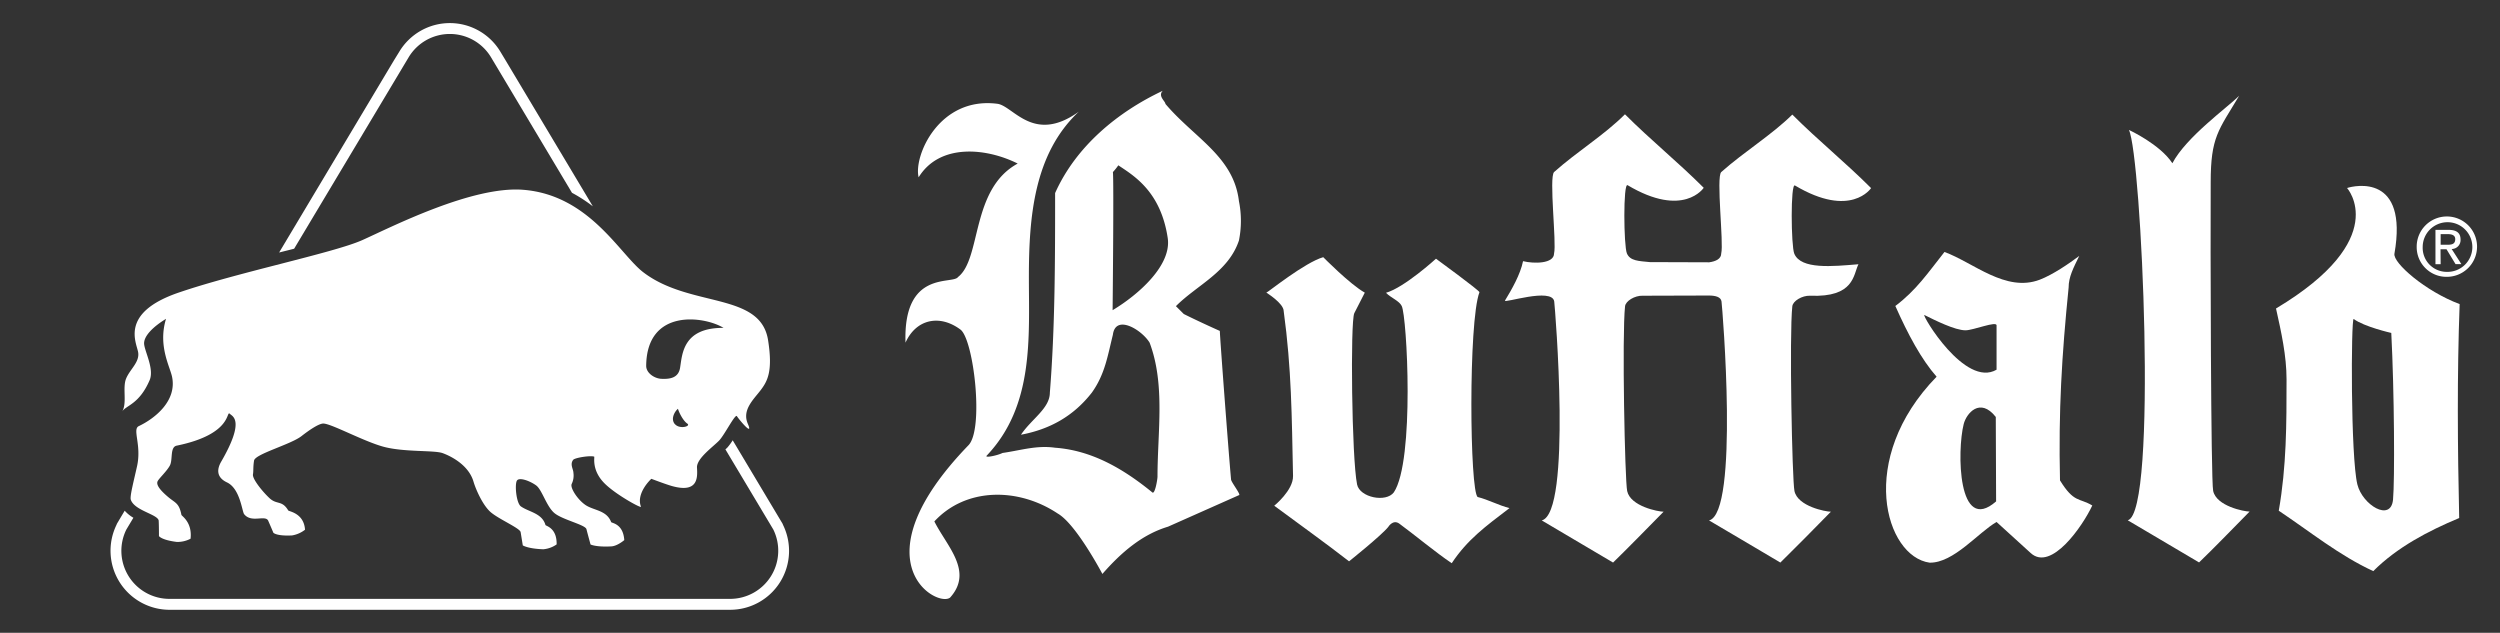 <svg fill="#fff" xmlns="http://www.w3.org/2000/svg" viewBox="0 0 771.25 195.21"><rect x="0" y="0" width="771.25" height="195.21" fill="#333333" stroke="none"/><defs><style>.cls-1{fill:none;}.cls-2{fill:#1d1d1b;}</style></defs><g id="niet_weg" data-name="niet weg"><rect class="cls-1" width="771.25" height="195.21"/></g><g id="Laag_1" data-name="Laag 1"><path d="M317.41,85.47c0,18.65,1.62,39.69-13,55.08-.81.81,3.24,0,4.86-.81,5.67-.81,10.53-2.43,16.2-1.62,11.34.81,21.06,6.48,30,13.77.81.81,1.62-4,1.62-4.86,0-13.77,2.43-28.35-2.43-41.31-2.43-4-10.53-8.91-11.34-2.43-1.62,6.48-2.43,12.15-6.48,17.82-5.67,7.29-13,11.34-21.87,13,3.24-4.86,8.91-8.1,8.91-13,1.62-20.25,1.62-41.3,1.62-61.55C332,45,345,34.45,358.72,28c-1.62,1.62.81,3.24.81,4.05,8.91,10.53,21.06,16.2,22.68,30a30.68,30.68,0,0,1,0,12.15c-3.24,9.72-13,13.77-19.44,20.25l2.43,2.42c4.86,2.44,11.12,5.22,11.12,5.22,0,1.62,2.65,36.9,3.46,45.81,0,.81,3.24,4.86,2.43,4.86l-21.87,9.72c-8.1,2.43-14.58,8.1-20.25,14.58,0,0-8.1-15.39-13.77-18.63-12.15-8.1-28.35-8.1-38.07,2.43,3.83,7.65,12.15,15.39,4.86,23.49-4.05,3.24-29.11-11,5.67-47,4.81-5,1.62-32.4-2.43-35.64-6.48-4.86-13.77-3.24-17,4-.76-22.59,14.58-17.81,16.2-20.25,7.29-5.66,3.88-27.09,18.41-35-9.72-4.86-24.08-6.29-30.56,4.24-1.62-6.48,6.26-25,24.3-22.68,4.89.63,11.12,12.5,25.11,2.43C319,47.41,317.41,66.85,317.41,85.47ZM345,51a17.13,17.13,0,0,1-1.67,2.08c.32,2.51-.09,42.61-.09,42.61,8.1-4.86,18.27-13.92,17-22.28C358.09,59.1,349.86,54.24,345,51Z"/><path d="M418.66,149.46c.81,4,8.91,5.67,11.34,2.43,6.48-9.72,4.05-54.27,2.43-57.5-.81-1.62-3.24-2.44-4.86-4.06C433.24,88.72,443,79.81,443,79.81s13.57,9.91,13.41,10.34c-3.46,9.14-3,61.56-.54,63.18,3.24.81,6.57,2.61,9.81,3.42-7.38,5.63-13,9.72-17.82,17-4.86-3.24-11.77-9-16.15-12.19-2-1.49-3.53,1.13-3.38.94-2.14,2.69-12.15,10.67-12.15,10.67-7.29-5.67-15.79-11.75-23.08-17.15,0,0,5.9-4.76,5.8-9.18-.4-18.76-.45-33-2.88-50.85,0-2.42-5.35-5.71-5.35-5.71.58-.18,11.88-9.32,17.55-10.94,0,0,8.29,8.42,12.82,10.94,0,0-3,5.9-3.24,6.34C416.55,99.2,417,141.36,418.66,149.46Z"/><path d="M527.15,91.17c2.12,0,3.75.45,3.94,1.85.25,1.8,5.47,65.2-3.85,67.53,4.36,2.54,22,13,22,13,3.84-3.74,10.32-10.32,15.59-15.69-1.62,0-10.24-1.64-11.24-6.38-.71-3.34-1.62-48.19-.66-57,.18-1.62,3-3.34,5.47-3.25,13.72.57,13.31-6.48,14.93-9.71-8,.66-17.72,1.67-19.79-3.25-1-2.35-1.19-21.88.2-21.05,17.26,10.28,23.49.81,23.49.81-8.1-8.1-16.2-14.58-24.3-22.68C546.43,41.74,538.33,46.6,531,53.08c-1.62,1.62.81,21.87,0,25.1,0,1.67-1.66,2.46-3.72,2.74L509,80.86c-3.42-.34-6.11-.34-7.1-2.68s-1.18-21.88.21-21.05c17.26,10.28,23.49.81,23.49.81-8.1-8.1-16.2-14.58-24.3-22.68-6.48,6.48-14.58,11.34-21.87,17.82-1.62,1.62.81,21.87,0,25.1,0,3.25-6.33,3.2-9.57,2.39-.81,4.05-3.5,8.76-5.57,12.15-.6,1,14.58-4.15,15.19.3.24,1.8,5.46,65.2-3.85,67.53,4.35,2.54,22,13,22,13,3.85-3.74,10.33-10.32,15.59-15.69-1.62,0-10.23-1.64-11.24-6.38-.71-3.34-1.62-48.19-.65-57,.17-1.62,3-3.34,5.46-3.25l.91,0Z"/><path d="M682.76,151.44c1,4.74,9.62,6.38,11.24,6.38-5.26,5.37-11.74,12-15.59,15.69,0,0-17.62-10.42-22-13,9.31-2.33,4.25-112.58.36-120.43,0,0,9.56,4.4,13.41,10.28,4.25-8.1,17.12-17.32,20.6-20.81C684.38,40.27,682,42.25,682,56.27,681.89,73.84,682.05,148.1,682.76,151.44Z"/><path d="M726.1,98.39c3.24,2.43,11.61,4.32,11.61,4.32.94,18.09,1.09,45.63.54,51.43-.68,7-9.43,1.64-11-4.68C725.15,140.91,725.29,98.39,726.1,98.39ZM703,157.56c9.71,6.48,18.62,13.77,29.15,18.63,7.29-7.29,16.79-12.33,26.51-16.38-.49-21.78-.67-44.14.14-66-10.53-3.92-20.61-12.71-20.12-15.53C743,53.57,726.5,57.21,724.07,58c0,0,14,15.66-21.92,37.17,1.62,7.29,3.25,14.58,3.25,21.87C705.4,130.83,705.4,143.79,703,157.56Z"/><path d="M635.51,148.2c-.49-21.24.54-38.47,2.66-59.48,0-3.25,1.44-6,3.28-9.77-3.24,2.43-8.12,5.77-12.19,7.34-10.53,4-20.48-5.32-29.39-8.56-5.13,6.48-8.68,11.79-15.16,16.66,3.9,8.77,8,16.43,12.73,21.82-24.79,25.47-15.79,55.48-2.16,57.37,7.43.14,15-9.31,20.66-12.55,0,0,2.14,1.91,10.53,9.58,6.34,5.81,16.06-8.37,19-14.67C641.41,153.51,639.83,155.22,635.51,148.2Zm-19.71,6.48c-11.88,10.4-12.08-15.64-10-23.85.81-3.24,5-8.41,9.9-2.2Zm.14-40.63c-9.72,5.67-23.09-16.88-22.28-16.88,3.24,1.62,9.45,4.73,12.69,4.73,2.43,0,9.72-3,9.59-1.49Z"/><path d="M745.55,76.19a9.31,9.31,0,1,1,9.33,9.21A9.17,9.17,0,0,1,745.55,76.19Zm9.33,7.68a7.66,7.66,0,1,0-7.48-7.68A7.42,7.42,0,0,0,754.88,83.87Zm-1.94-2.36h-1.6V70.91h4c2.5,0,3.74.93,3.74,3a2.75,2.75,0,0,1-2.74,2.91l3,4.67h-1.8l-2.79-4.59h-1.85Zm1.92-6c1.36,0,2.58-.1,2.58-1.73,0-1.31-1.2-1.55-2.31-1.55h-2.19v3.28Z"/><path d="M41.15,159.73l-2.21,3.7.06-.11a14.82,14.82,0,0,0,13.24,21.43H225.31a14.85,14.85,0,0,0,13.24-21.43l.06.11-14.82-24.79c.23-.22.46-.41.65-.62a18.69,18.69,0,0,0,1.6-2.19L241.5,161.7l0,.05,0,.05a18.18,18.18,0,0,1-16.25,26.32H52.24A18.22,18.22,0,0,1,36,161.8l0-.05,0-.05s.88-1.49,2.47-4.15A10.84,10.84,0,0,0,41.15,159.73Zm49.59-83c-1.53.4-3.07.77-4.63,1.17l35.38-59.21L123.15,16a18.19,18.19,0,0,1,31.25,0l1.66,2.76,26.83,44.89a46.42,46.42,0,0,0-6.43-4.17l-23.3-39-1.65-2.76a14.82,14.82,0,0,0-25.47,0l-1.65,2.76Z"/><path d="M51.22,98.36c-3.88,2.36-7.08,5.4-6.74,7.93s3.11,7.65,1.68,11c-3.2,7.42-7.25,7.76-8.43,9.61,1.52-2.7,0-7.25,1.18-10.12s4.22-5.06,3.71-8.1S36.88,96.51,55.1,90.27,103,78,111.78,74.07s33.78-16.76,49.6-15.52c20.5,1.6,29.88,20,37.11,25.47,14.43,11,36.11,6,38.46,20.92,1.52,9.62-.16,12.65-2.36,15.52s-5.73,6.07-3.88,10.29-2.87-1.52-3.37-2.36-3.71,5.57-5.4,7.42-7.08,5.57-6.92,8.44.49,7.94-7.59,5.73c-1.85-.5-6.49-2.27-6.49-2.27s-4.8,4.35-3.21,8.6c.26.67-7.76-3.71-11.21-7.17-4.14-4.13-3-8.18-3.21-8.27-1.24-.41-6,.34-6.49,1-1.08,1.43.08,2.86.08,4a5.92,5.92,0,0,1-.51,3.38c-.67,1.18,2,5.23,4.56,6.75s6.24,1.51,7.59,5.06c.13.35,3.71.42,4.05,5.56,0,0-2.11,1.84-4,1.94-4.8.26-6.41-.59-6.41-.59s-.92-3.37-1.26-4.72-7.26-2.87-9.79-4.89-3.88-7.26-5.73-8.61-5.16-2.6-5.91-1.51-.25,7,1.23,8c2.41,1.71,6.51,2.06,7.55,5.71.1.36,3.57.83,3.45,6a8.44,8.44,0,0,1-4.11,1.5c-4.81-.17-6.33-1.2-6.33-1.2l-.66-4.08c-.2-1.27-7.17-4.17-9.51-6.41s-4.34-6.86-5-9.07c-1.66-5.87-8.35-8.47-9.59-8.91-2.61-.93-11.81-.25-18.13-1.94s-16.63-7.41-18.81-7.17c-1.52.17-4.41,2.19-6.58,3.88-3.32,2.59-14.29,5.5-14.62,7.54s-.15,3.15-.34,4.27c-.23,1.34,2.81,5.17,5.09,7.31s3.85.55,5.79,3.8c.2.33,4.84.8,5.18,5.95a8.84,8.84,0,0,1-4,1.76c-4.81.25-5.76-.82-5.76-.82s-1.08-2.56-1.65-3.83c-1.06-1.68-5.17.86-7.37-1.91-.66-.84-1.23-7.87-5.28-9.79-3.61-1.7-2.94-4.45-1.8-6.41,7.42-12.82,3.48-13.94,2.7-14.73-1.32-1.32,1.12,6.19-16.42,9.79-2.17.44-1.13,4.38-2.14,6.18s-3.15,3.74-3.71,4.72c-.68,1.19.92,3,3.15,4.9s3.43,1.83,4.15,5.55c.07.38,3.39,2.24,2.82,7.36a8.71,8.71,0,0,1-4.22,1c-4.78-.59-5.53-1.81-5.53-1.81s0-3.43-.09-4.82c-.42-1.94-7.49-3.05-8.6-6.41-.34-1,.9-5.68,1.94-10.37,1.43-6.5-1.52-11.3.5-12.31C48,129,54.61,123.54,53.08,116.24,52.4,113,48.69,106.63,51.22,98.36Zm157,32.48c1.44,1.68,5.06.67,3.8-.17s-2.53-3.38-2.87-4.56C208.28,126.79,206.76,129.15,208.19,130.84Zm15-29.69c-5.91-3.63-23.71-6.16-23.87,11.72,0,2.28,2.69,4,4.89,4,2.55.1,5.06-.34,5.56-3.38C210.49,109.39,210.55,101.06,223.21,101.15Z"/></g></svg>
